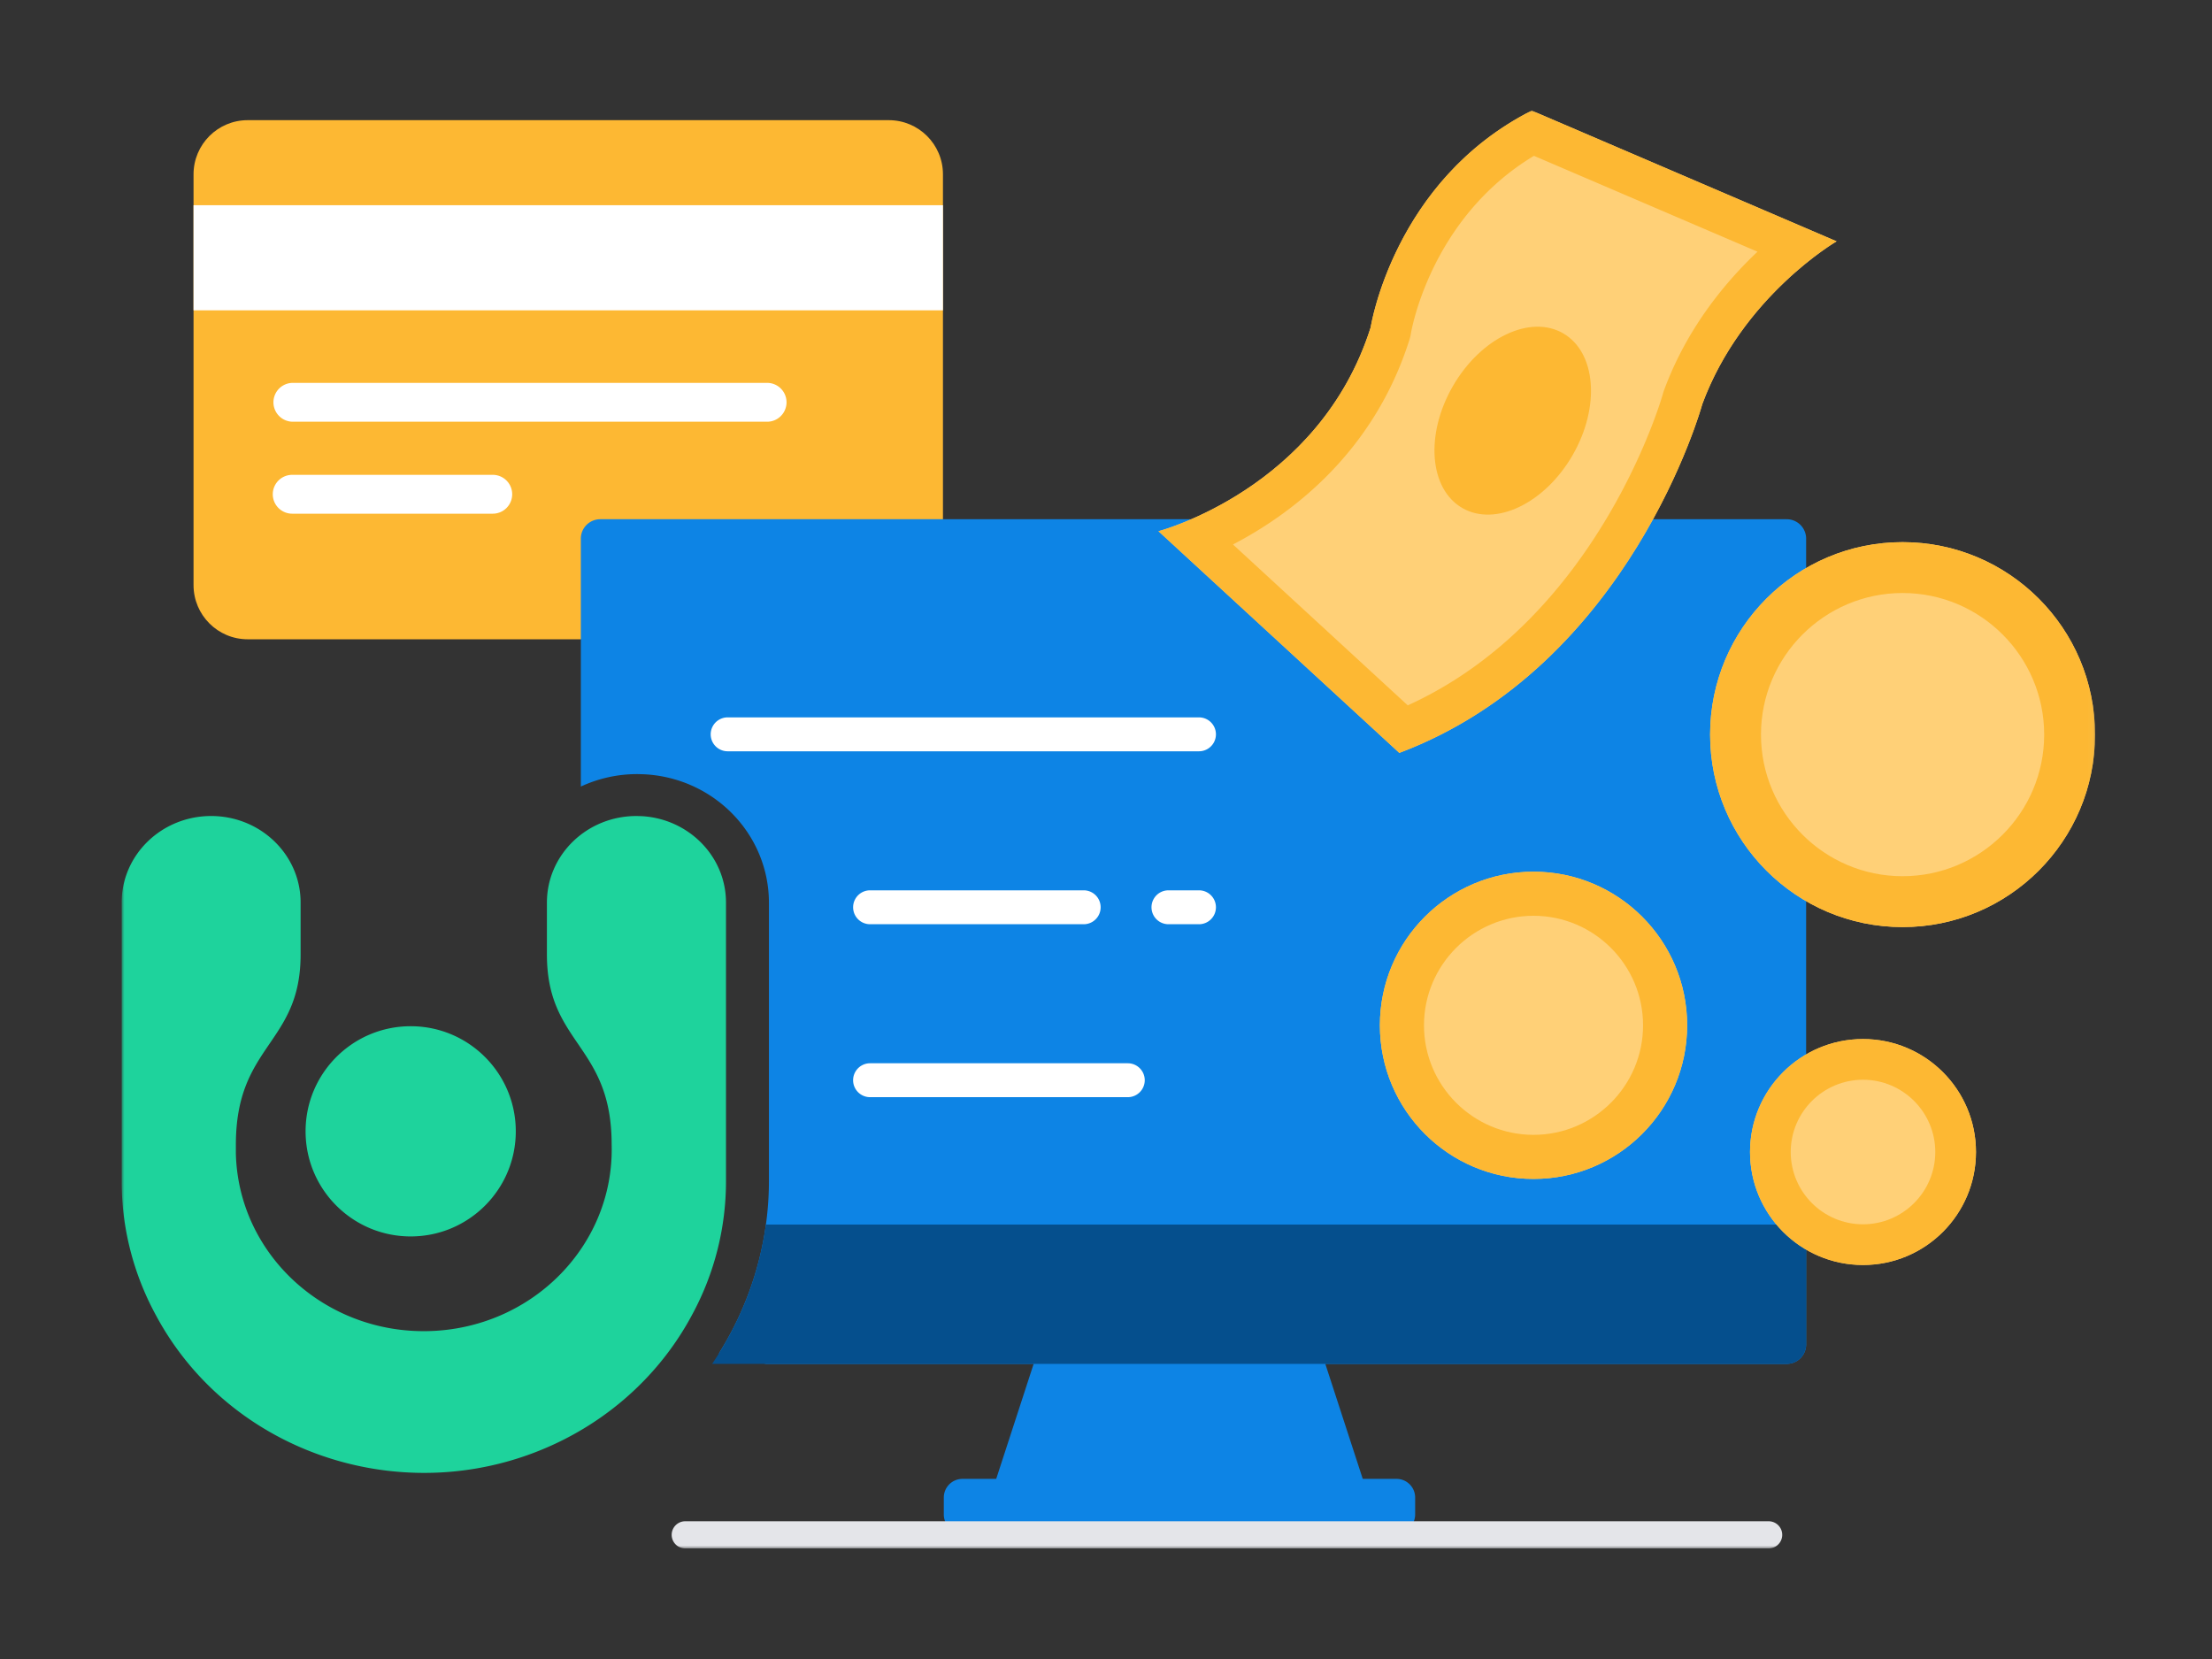 <?xml version="1.0" encoding="UTF-8"?>
<svg xmlns="http://www.w3.org/2000/svg" xmlns:xlink="http://www.w3.org/1999/xlink" width="400" height="300" viewBox="0 0 400 300">
  <rect x="0" y="0" width="400" height="300" fill="#333333" stroke="none"/>
  <defs>
    <path id="hghcgeapza" d="M0 260h356.85V0H0z"></path>
  </defs>
  <g transform="translate(22 20)" fill="none" fill-rule="evenodd">
    <path d="M138.723 95.602H22.79c-5.408 0-9.792-4.384-9.792-9.793V11.524c0-5.409 4.384-9.793 9.792-9.793h115.933c5.409 0 9.793 4.384 9.793 9.793v74.285c0 5.409-4.384 9.793-9.793 9.793" fill="#FDB833"></path>
    <mask id="m17zwelanb" fill="#fff">
      <use xlink:href="#hghcgeapza"></use>
    </mask>
    <path fill="#FFF" mask="url(#m17zwelanb)" d="M12.998 36.121h135.518V17.112H12.998zM116.716 56.26H30.9a3.513 3.513 0 0 1 0-7.025h85.817a3.513 3.513 0 1 1 0 7.026M67.047 72.891H30.899a3.513 3.513 0 1 1 0-7.025h36.148a3.513 3.513 0 1 1 0 7.025"></path>
    <path d="M301.096 73.893H86.546a3.51 3.51 0 0 0-3.51 3.511v44.829a24.093 24.093 0 0 1 10.199-2.25h.093l.094.002.891.023.099.002.099.006c12.62.645 22.52 10.831 22.536 23.201v50.071c.042 9.774-2.42 19.506-7.122 28.145a60.966 60.966 0 0 1-1.926 3.309l8.496 1.89h184.601a3.511 3.511 0 0 0 3.51-3.511V77.404a3.51 3.51 0 0 0-3.51-3.511" fill="#0D84E5" mask="url(#m17zwelanb)"></path>
    <path fill="#0D84E5" mask="url(#m17zwelanb)" d="m165.533 224.74-8.585 26.369h68.678l-8.584-26.368z"></path>
    <path d="M230.533 257.24h-78.491a3.372 3.372 0 0 1-3.372-3.371V250.8a3.372 3.372 0 0 1 3.372-3.372h78.49a3.372 3.372 0 0 1 3.373 3.372v3.068a3.372 3.372 0 0 1-3.372 3.372" fill="#0D84E5" mask="url(#m17zwelanb)"></path>
    <path d="M194.813 115.857h-85.23a3.066 3.066 0 1 1-.001-6.132h85.231a3.066 3.066 0 1 1 0 6.132M173.965 147.13h-38.628a3.066 3.066 0 1 1 0-6.132h38.628a3.066 3.066 0 1 1 0 6.133M181.94 178.404h-46.604a3.066 3.066 0 1 1 0-6.132h46.604a3.066 3.066 0 1 1 0 6.132M194.813 147.13h-5.519a3.066 3.066 0 1 1 0-6.132h5.519a3.066 3.066 0 1 1 0 6.133" fill="#FFF" mask="url(#m17zwelanb)"></path>
    <path d="M297.831 260H101.913a2.453 2.453 0 0 1 0-4.906H297.83a2.453 2.453 0 0 1 0 4.906" fill="#E4E5E9" mask="url(#m17zwelanb)"></path>
    <path d="M116.496 201.44a58.642 58.642 0 0 1-6.571 19.993 60.792 60.792 0 0 1-3.149 5.2h194.32a3.512 3.512 0 0 0 3.51-3.512v-21.682h-188.11z" fill="#054F8D" mask="url(#m17zwelanb)"></path>
    <path d="m93.08 127.561.888.022c8.523.436 15.303 7.25 15.314 15.603v50.236a50.574 50.574 0 0 1-6.19 24.446c-5.18 9.653-13.32 17.522-23.3 22.533-26.754 13.429-59.697 3.34-73.58-22.533-4.1-7.514-6.235-15.885-6.212-24.383v-50.277c0-8.643 7.245-15.647 16.18-15.647 8.936 0 16.18 7.004 16.18 15.647v9.408c0 16.235-11.707 16.235-11.707 34.36v1.7c.5 18.19 16.117 32.51 34.88 32.028 18.764-.481 33.57-15.584 33.074-33.729 0-18.103-11.706-18.103-11.706-34.359v-9.408c0-8.643 7.243-15.647 16.18-15.647m-40.815 38.011c10.497 0 19.005 8.51 19.005 19.006 0 10.498-8.508 19.006-19.005 19.006-10.498 0-19.006-8.508-19.006-19.006 0-10.495 8.508-19.006 19.006-19.006" fill="#1ED39C" mask="url(#m17zwelanb)"></path>
    <path d="M283.089 165.41c0 15.342-12.438 27.779-27.78 27.779s-27.78-12.437-27.78-27.78c0-15.342 12.438-27.779 27.78-27.779s27.78 12.437 27.78 27.78" fill="#FFD077" mask="url(#m17zwelanb)"></path>
    <path d="M255.31 137.63c-15.343 0-27.78 12.437-27.78 27.78 0 15.342 12.437 27.779 27.78 27.779 15.342 0 27.779-12.437 27.779-27.779 0-15.343-12.437-27.78-27.78-27.78m0 7.972c10.922 0 19.808 8.886 19.808 19.808s-8.886 19.807-19.808 19.807c-10.921 0-19.807-8.885-19.807-19.807 0-10.922 8.886-19.808 19.807-19.808" fill="#FDB833" mask="url(#m17zwelanb)"></path>
    <path d="M356.85 112.84c0 19.222-15.582 34.804-34.803 34.804-19.222 0-34.803-15.582-34.803-34.803 0-19.222 15.581-34.804 34.803-34.804 19.221 0 34.803 15.582 34.803 34.804" fill="#FFD077" mask="url(#m17zwelanb)"></path>
    <path d="M322.047 78.037c-19.222 0-34.804 15.582-34.804 34.804 0 19.221 15.582 34.803 34.804 34.803 19.221 0 34.804-15.582 34.804-34.803 0-19.222-15.583-34.804-34.804-34.804m0 9.198c14.119 0 25.605 11.487 25.605 25.606 0 14.118-11.486 25.605-25.605 25.605s-25.606-11.487-25.606-25.605c0-14.12 11.487-25.606 25.606-25.606" fill="#FDB833" mask="url(#m17zwelanb)"></path>
    <path d="M310.116 23.64s-17.1 9.936-24.296 29.465c0 0-12.944 47.28-54.78 63.04L187.49 76.06s29.123-7.613 38.373-36.869c0 0 4.112-26.514 29.122-39.19l55.13 23.64z" fill="#FFD077" mask="url(#m17zwelanb)"></path>
    <path d="M254.985 0c-25.01 12.677-29.121 39.191-29.121 39.191-9.251 29.256-38.373 36.869-38.373 36.869l43.55 40.085c41.836-15.76 54.78-63.04 54.78-63.04 7.194-19.529 24.295-29.464 24.295-29.464L254.986 0zm.405 8.18 40.424 17.334c-5.871 5.545-12.788 13.89-16.899 25.047a7.363 7.363 0 0 0-.192.601c-.115.42-11.493 40.658-46.155 56.388L200.96 78.457c10.564-5.499 25.441-16.561 31.918-37.047.113-.357.198-.722.256-1.091.034-.218 3.435-20.813 22.255-32.139z" fill="#FDB833" mask="url(#m17zwelanb)"></path>
    <path d="M260.669 40.275c5.977 3.45 6.739 13.32 1.703 22.043-5.037 8.723-13.965 12.997-19.941 9.547-5.977-3.451-6.74-13.32-1.703-22.043 5.036-8.723 13.964-12.997 19.94-9.547" fill="#FDB833" mask="url(#m17zwelanb)"></path>
    <path d="M335.318 188.322c0 11.282-9.146 20.428-20.428 20.428-11.283 0-20.43-9.146-20.43-20.428 0-11.283 9.147-20.428 20.43-20.428 11.282 0 20.428 9.145 20.428 20.428" fill="#FFD077" mask="url(#m17zwelanb)"></path>
    <path d="M314.89 167.893c-11.283 0-20.429 9.147-20.429 20.428 0 11.283 9.146 20.43 20.429 20.43 11.282 0 20.428-9.147 20.428-20.43 0-11.281-9.146-20.428-20.428-20.428m0 7.359c7.207 0 13.07 5.863 13.07 13.07 0 7.206-5.863 13.07-13.07 13.07s-13.07-5.864-13.07-13.07c0-7.207 5.863-13.07 13.07-13.07" fill="#FDB833" mask="url(#m17zwelanb)"></path>
  </g>
</svg>

